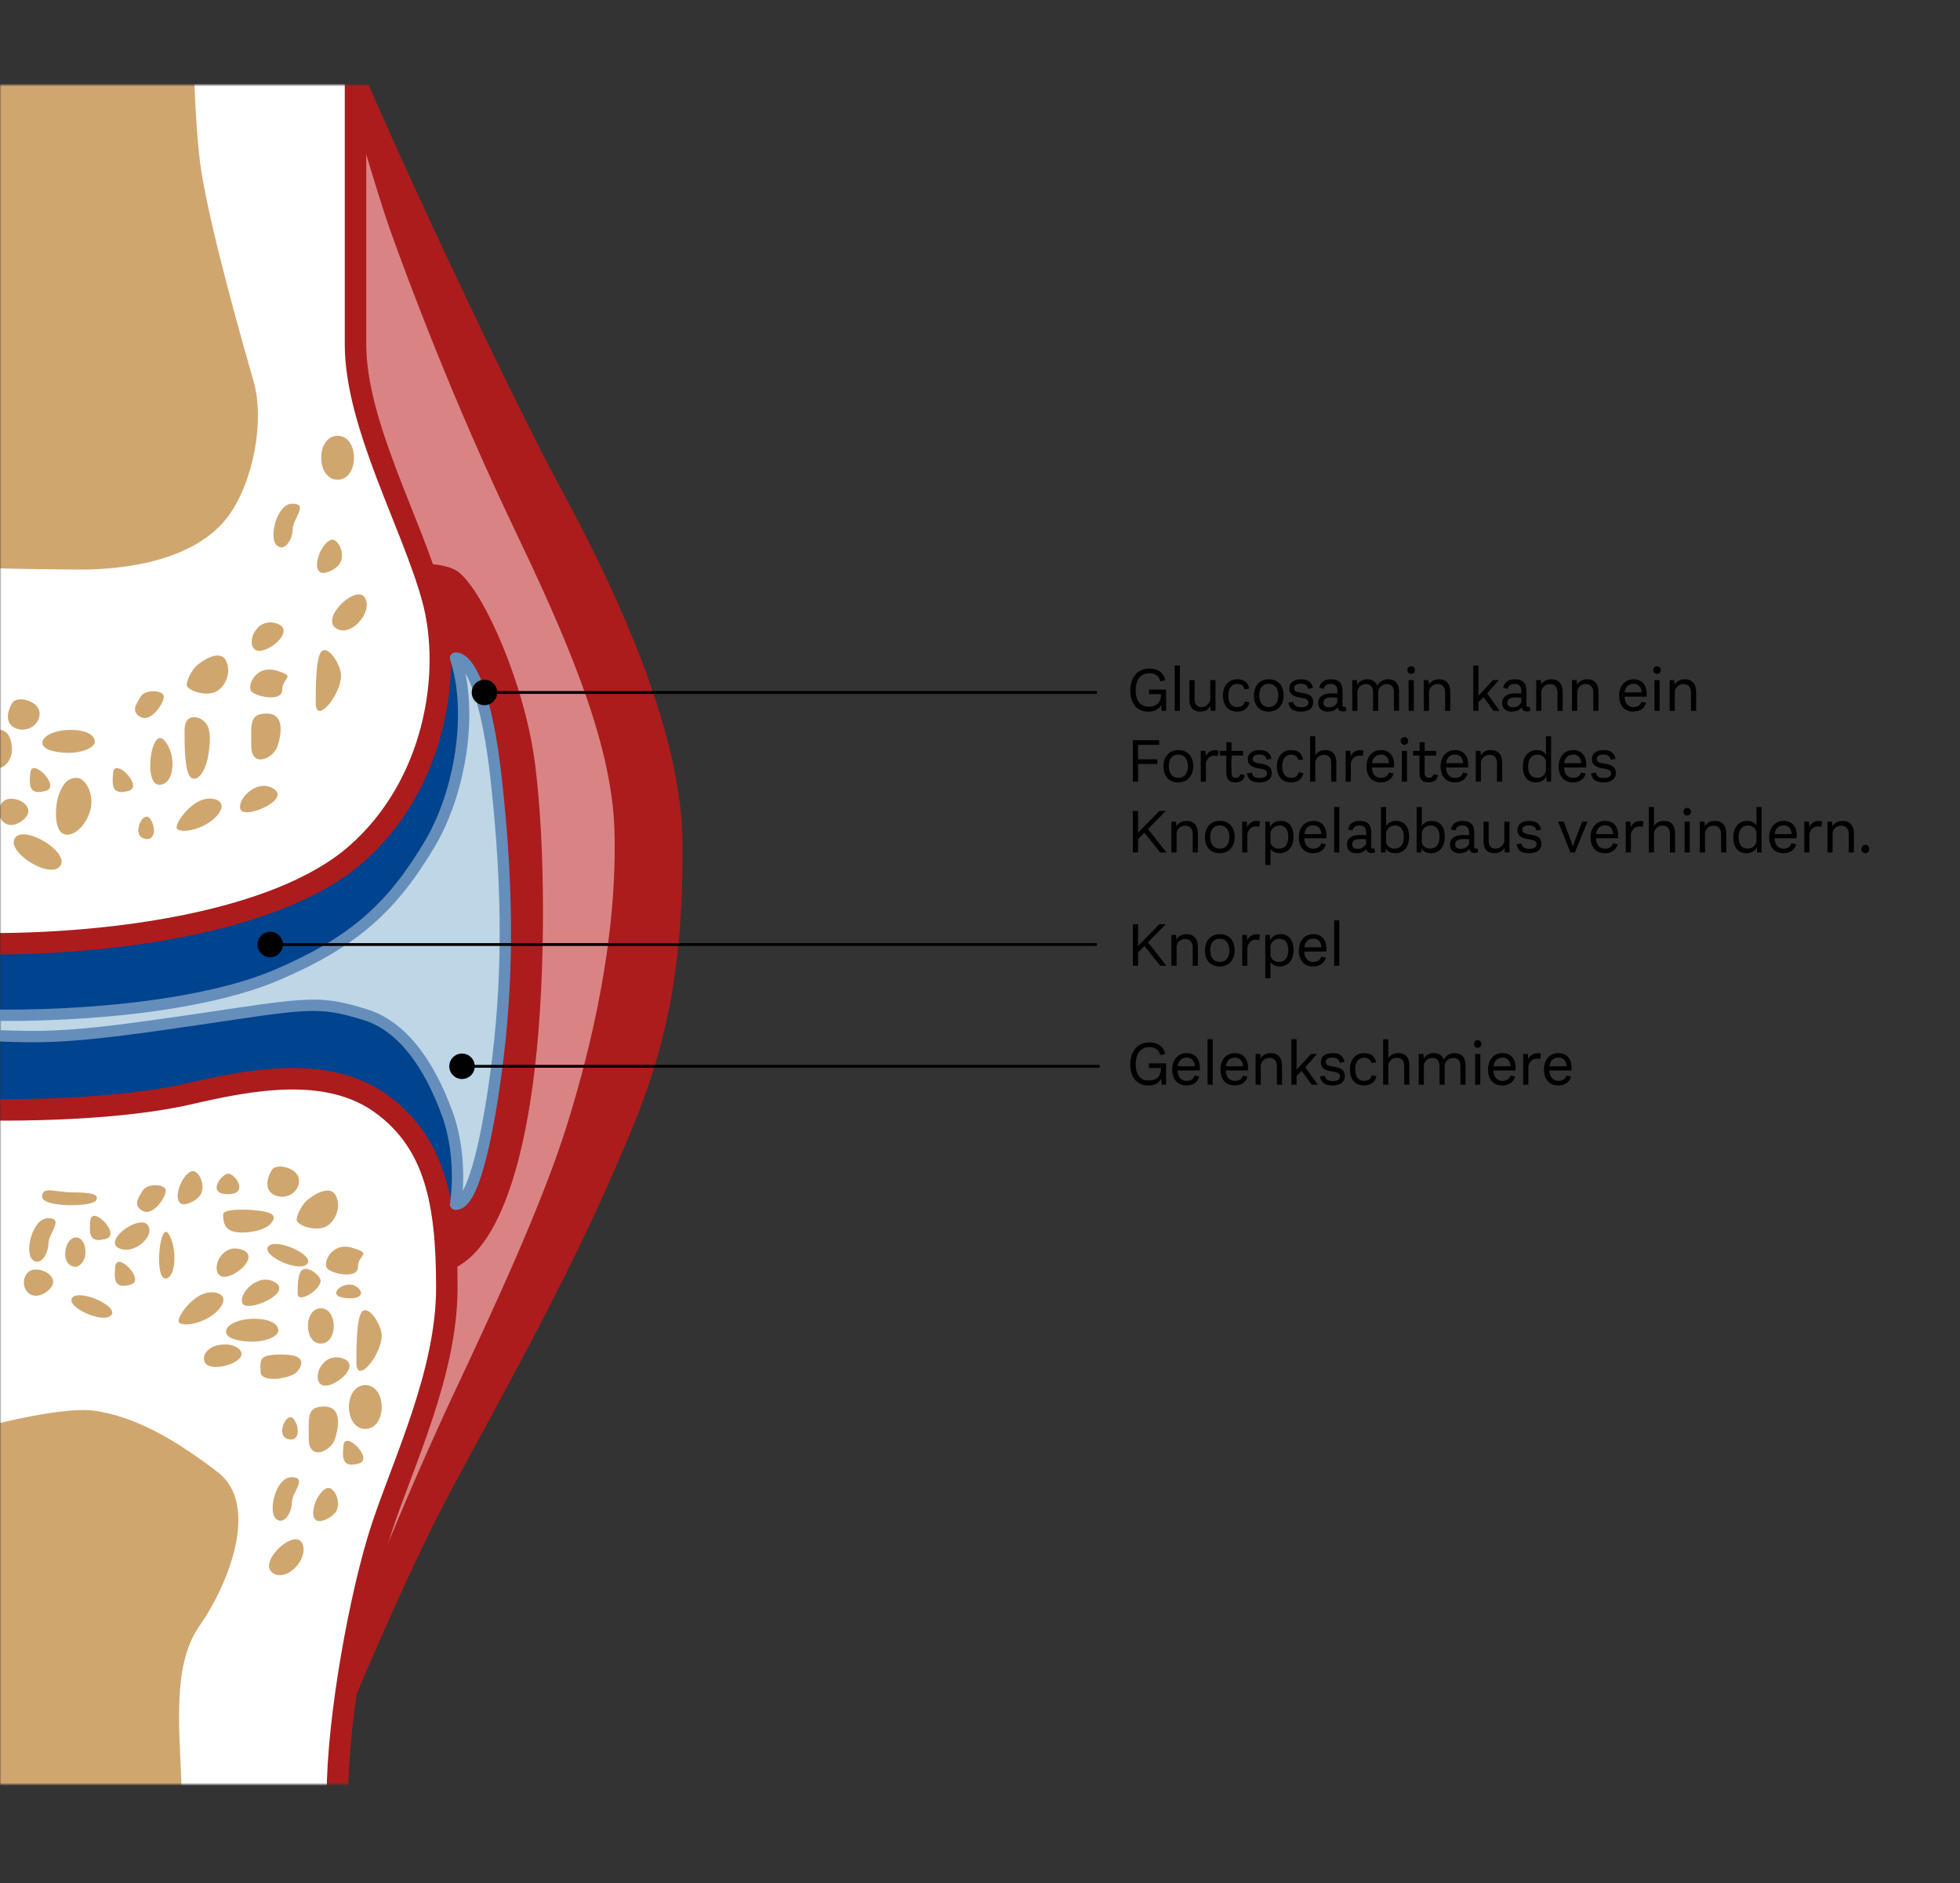 <?xml version="1.0" encoding="UTF-8"?>
<svg xmlns="http://www.w3.org/2000/svg" xmlns:xlink="http://www.w3.org/1999/xlink" width="692px" height="665px" viewBox="0 0 692 665" version="1.1">
  <rect x="0" y="0" width="692" height="665" fill="#333333" stroke="none"/>
  <title>Glucosamin 692px anwaltlich geprüft </title>
  <desc>Created with Sketch.</desc>
  <defs>
    <rect id="path-1" x="0.94" y="0" width="273.06" height="600"></rect>
  </defs>
  <g id="Glucosamin-692px-anwaltlich-geprüft-" stroke="none" stroke-width="1" fill="none" fill-rule="evenodd">
    <g id="Glucosamin-692px-korr" transform="translate(0, 30)">
      <g id="Group" transform="translate(137, 300) scale(-1, 1) translate(-137, -300) ">
        <mask id="mask-2" fill="white">
          <use xlink:href="#path-1"></use>
        </mask>
        <g id="Mask"></g>
        <g mask="url(#mask-2)">
          <g transform="translate(32.472, -69.314)">
            <path d="M130.883,28.159 C131.557,28.658 128.14,38.744 120.632,58.417 C109.371,87.926 66.934,181.071 51.249,212.314 C35.563,243.558 3.706,287.248 3.706,335.587 C3.706,383.925 9.31,405.931 27.741,448.814 C46.171,491.697 77.835,548.628 90.356,573.314 C98.704,589.771 108.796,615.273 120.632,649.819 C136.18,654.638 151.931,660.085 167.884,666.161 C191.815,675.276 317.727,681.352 303.423,651.73 C289.119,622.109 295.781,401.662 287.335,374.138 C278.889,346.614 257.525,284.512 257.525,249.941 C257.525,215.37 278.487,233.332 298.597,197.947 C318.706,162.562 271.248,140.865 277.683,122.636 C281.973,110.484 233.039,78.991 130.883,28.159 Z" id="Path-125-Copy" stroke="none" fill="#D98384"></path>
            <path d="M151.258,242.673 C121.718,241.549 88.238,234.075 79.323,241.549 C70.408,249.023 56.268,280.859 52.632,309 C48.995,337.142 48.77,382.314 52.632,415.982 C56.493,449.651 65.905,484.695 85.432,488.498 C98.45,491.033 155.391,494.265 256.256,498.195 L247.367,250.436 C202.987,246.011 170.951,243.423 151.258,242.673 Z" id="Path-127" stroke="none" fill="#AC1C1C"></path>
            <path d="M0.528,23.314 C2.693,23.763 7.563,33.798 15.138,53.421 C26.503,82.856 72.151,179.736 88.662,210.111 C115.732,259.913 132.364,303.246 132.547,337.585 C132.866,397.745 120.858,424.558 105.332,459.58 C89.456,495.39 65.45,538.297 51.377,564.47 C42.976,580.094 30.551,606.091 15.138,643.036 C12.433,647.075 11.08,644.804 11.08,636.216 C11.08,623.337 37.65,561.428 51.638,531.667 C66.712,499.597 83.321,463.655 91.844,436.2 C100.367,408.745 109.565,370.579 108.485,332.418 C107.571,300.145 90.157,261.759 72.631,225.012 C51.459,180.623 35.837,138.849 29.343,120.667 C25.014,108.544 15.409,76.094 0.528,23.314" id="Fill-1" stroke="none" fill="#AC1C1C" transform="translate(66.54, 334.145) scale(-1, 1) translate(-66.54, -334.145) "></path>
            <path d="M97.551,270.019 C87.537,269.228 71.916,264.252 66.308,314.422 C60.7,364.593 63.504,397.697 66.308,418.537 C69.112,439.376 72.065,461.247 84.808,467.843 C93.303,472.241 178.05,480.192 339.049,491.697 L284.785,255.596 C166.638,265.739 104.227,270.546 97.551,270.019 Z" id="Path-126" stroke="none" fill="#BED6E6"></path>
            <g id="Group-27" stroke="none" stroke-width="1" fill="none" transform="translate(79.169, 233.935)">
              <path d="M178.933,163.965 C146.259,165.528 94.515,162.975 64.626,150.204 C34.736,137.432 22.215,123.574 10.502,103.838 C-1.212,84.103 -6.463,40.998 12.925,21.001 C25.85,7.671 90.476,0.808 206.803,0.415 C210.006,108.407 200.716,162.924 178.933,163.965 Z" id="Path-118" fill="#00438E"></path>
              <path d="M12.361,255.966 C2.263,247.626 -1.372,214.975 4.283,199.349 C9.938,183.723 19.228,168.495 33.365,164.166 C47.502,159.837 51.946,159.818 79.272,163.899 C106.599,167.981 126.668,170.977 143.132,171.765 C154.109,172.29 171.643,171.511 195.737,169.427 L225.223,285.701 C90.047,271.437 19.093,261.525 12.361,255.966 Z" id="Path-144" fill="#00438E"></path>
            </g>
            <path d="M116.013,17.329 C116.013,94.01 116.013,141.839 116.013,160.818 C116.013,189.285 96,224.246 88.796,250.657 C81.591,277.068 87.995,316.779 116.013,341.1 C144.031,365.421 203.268,372.563 244.094,372.563 C271.312,372.563 275.047,254.152 255.301,17.329 L116.013,17.329 Z" id="Path-117" stroke="#AC1C1C" stroke-width="7.583" fill="#FFFFFF"></path>
            <path d="M174.522,0 C173.986,52.403 172.647,85.54 170.505,99.412 C167.291,120.221 156.042,159.966 152.025,173.831 C148.007,187.695 152.025,209.389 160.863,221.461 C169.701,233.534 188.412,240.664 215.213,240.427 C233.08,240.27 245.228,239.984 251.656,239.571 L246.032,5.282 L174.522,0 Z" id="Path-119" stroke="none" fill="#D0A66F"></path>
            <g id="KNOCHEN-STRUKTUR" stroke="none" stroke-width="1" fill="none" transform="translate(111.367, 192.78)">
              <path d="M33.616,125.002 C39.86,121.182 47.07,129.548 45.094,132.578 C43.119,135.608 27.373,128.822 33.616,125.002 Z" id="Path-138" fill="#D0A66F"></path>
              <path d="M79.626,142.503 C83.689,140.912 79.501,132.275 77.126,135.684 C74.751,139.093 75.564,144.093 79.626,142.503 Z" id="Path-139" fill="#D0A66F"></path>
              <path d="M84.755,125.786 C79.321,124.298 89.589,113.916 90.189,119.284 C90.789,124.653 90.189,127.275 84.755,125.786 Z" id="Path-140" fill="#D0A66F"></path>
              <path d="M125.94,111.185 C125.94,107.585 127.322,104.254 130.416,104.254 C133.51,104.254 135.813,108.467 135.503,112.438 C135.193,116.409 132.669,117.662 130.566,117.662 C128.463,117.662 125.94,114.784 125.94,111.185 Z" id="Path-123-Copy" fill="#D0A66F"></path>
              <path d="M114.005,125.786 C108.571,124.298 118.84,113.916 119.439,119.284 C120.039,124.653 119.439,127.275 114.005,125.786 Z" id="Path-140-Copy" fill="#D0A66F"></path>
              <path d="M121.877,135.941 C115.972,130.941 126.97,125.742 129.705,130.319 C132.44,134.895 127.782,140.942 121.877,135.941 Z" id="Path-140-Copy-2" fill="#D0A66F"></path>
              <path d="M108.877,152.275 C112.262,157.2 127.957,147.503 124.917,142.503 C121.877,137.502 105.492,147.351 108.877,152.275 Z" id="Path-141" fill="#D0A66F"></path>
              <path d="M107.926,140.912 C104.814,142.503 99.939,138.553 98.314,132.768 C96.689,126.982 99.982,121.182 103.12,121.182 C106.258,121.182 108.034,123.326 109.431,127.275 C110.828,131.224 111.038,139.321 107.926,140.912 Z" id="Path-120" fill="#D0A66F"></path>
              <path d="M62.564,121.182 C65.001,119.699 65.001,110.022 65.001,104.254 C65.001,98.487 60.126,98.996 57.688,101.625 C55.251,104.254 56.063,110.528 56.876,114.472 C57.688,118.415 60.126,122.666 62.564,121.182 Z" id="Path-121" fill="#D0A66F"></path>
              <path d="M72.314,92.528 C72.314,90.193 78.814,89.776 80.439,92.426 C82.064,95.076 84.095,97.854 80.439,99.74 C76.782,101.625 72.314,94.864 72.314,92.528 Z" id="Path-122" fill="#D0A66F"></path>
              <path d="M116.189,98.47 C116.189,93.924 124.179,92.032 125.804,94.682 C127.429,97.332 128.648,101.625 124.992,103.511 C121.336,105.396 116.189,103.015 116.189,98.47 Z" id="Path-122-Copy" fill="#D0A66F"></path>
              <path d="M96.689,108.443 C96.689,106.268 99.36,104.254 105.337,104.254 C111.314,104.254 115.764,106.801 115.164,109.201 C114.564,111.601 109.689,112.359 105.627,112.359 C101.564,112.359 96.689,110.619 96.689,108.443 Z" id="Path-123" fill="#D0A66F"></path>
              <path d="M50.376,79.786 C48.414,83.758 50.376,88.677 53.626,90.603 C56.876,92.528 63.376,90.747 64.189,88.626 C64.528,87.738 62.988,83.305 60.126,81.062 C56.146,77.944 51.908,76.683 50.376,79.786 Z" id="Path-124" fill="#D0A66F"></path>
              <path d="M52.001,131.821 C53.626,137.502 64.189,141.29 67.439,139.396 C69.094,138.432 64.685,131.922 60.126,129.548 C55.736,127.261 51.204,129.033 52.001,131.821 Z" id="Path-128" fill="#D0A66F"></path>
              <path d="M10.969,0.412 C3.25,0.412 3.25,15.909 10.969,15.909 C18.688,15.909 18.688,0.412 10.969,0.412 Z" id="Path-129" fill="#D0A66F"></path>
              <path d="M26.813,24.382 C32.501,24.243 35.344,36.432 32.501,39.049 C29.657,41.667 26.813,36.913 26.813,33.334 C26.813,29.755 21.125,24.521 26.813,24.382 Z" id="Path-130" fill="#D0A66F"></path>
              <path d="M73.939,123.631 C79.626,123.631 76.836,103.207 72.314,107.783 C67.791,112.359 68.251,123.631 73.939,123.631 Z" id="Path-131" fill="#D0A66F"></path>
              <path d="M1.219,57.766 C-1.523,63.069 6.805,72.065 11.781,68.183 C16.758,64.301 3.961,52.463 1.219,57.766 Z" id="Path-132" fill="#D0A66F"></path>
              <path d="M35.979,98.487 C42.222,98.487 41.438,102.097 41.438,109.959 C41.438,117.82 33.616,114.472 32.161,109.959 C30.706,105.445 29.735,98.487 35.979,98.487 Z" id="Path-133" fill="#D0A66F"></path>
              <path d="M32.501,83.335 C39.86,81.128 43.017,88.677 41.438,90.603 C39.86,92.528 30.519,94.572 30.519,90.09 C30.519,85.608 25.141,85.542 32.501,83.335 Z" id="Path-134" fill="#D0A66F"></path>
              <path d="M9.75,85.055 C9.75,91.873 18.688,102.742 18.688,94.699 C18.688,90.999 18.8,79.022 16.758,76.683 C14.36,73.937 9.75,81.373 9.75,85.055 Z" id="Path-135" fill="#D0A66F"></path>
              <path d="M32.501,66.668 C39.86,64.301 43.539,74.062 39.86,76.047 C36.18,78.032 25.141,69.035 32.501,66.668 Z" id="Path-136" fill="#D0A66F"></path>
              <path d="M13.183,37.122 C16.758,38.088 20.333,47.347 16.758,48.725 C15.201,49.325 10.717,47.349 9.75,44.635 C8.497,41.114 11.164,36.576 13.183,37.122 Z" id="Path-137" fill="#D0A66F"></path>
            </g>
            <path d="M122.388,672.868 C122.388,646.282 114.343,601.845 106.699,578.677 C99.056,555.509 83.769,523.986 83.769,493.981 C83.769,463.977 87.872,443.04 106.699,429.221 C125.527,415.401 152.158,420.283 174.686,425.514 C197.214,430.746 232.616,432.032 261.58,430.746 C280.89,429.889 284.377,517.82 272.04,694.54 C172.272,697.816 122.388,690.592 122.388,672.868 Z" id="Path-142" stroke="#AC1C1C" stroke-width="7.583" fill="#FFFFFF"></path>
            <g id="Group-23-Copy" stroke="none" stroke-width="1" fill="none" transform="translate(106.767, 450.542)">
              <path d="M37.601,41.573 C43.832,37.761 51.027,46.108 49.056,49.131 C47.084,52.155 31.37,45.384 37.601,41.573 Z" id="Path-138" fill="#D0A66F"></path>
              <path d="M33.444,96.783 C37.498,95.196 33.319,86.579 30.949,89.98 C28.579,93.381 29.39,98.37 33.444,96.783 Z" id="Path-139" fill="#D0A66F"></path>
              <path d="M88.634,42.355 C83.211,40.87 93.458,30.511 94.057,35.868 C94.656,41.224 94.057,43.84 88.634,42.355 Z" id="Path-140" fill="#D0A66F"></path>
              <path d="M104.598,31.051 C104.598,28.272 105.627,25.699 107.93,25.699 C110.233,25.699 111.947,28.953 111.716,32.019 C111.485,35.085 109.607,36.053 108.041,36.053 C106.476,36.053 104.598,33.831 104.598,31.051 Z" id="Path-123-Copy" fill="#D0A66F"></path>
              <path d="M8.065,105.519 C2.642,104.034 12.889,93.675 13.487,99.032 C14.086,104.388 13.487,107.004 8.065,105.519 Z" id="Path-140-Copy" fill="#D0A66F"></path>
              <path d="M117.723,44.409 C111.83,39.42 122.805,34.233 125.535,38.799 C128.264,43.364 123.616,49.398 117.723,44.409 Z" id="Path-140-Copy-2" fill="#D0A66F"></path>
              <path d="M95.512,53.19 C98.403,56.317 111.805,50.159 109.209,46.983 C106.613,43.807 92.622,50.062 95.512,53.19 Z" id="Path-141" fill="#D0A66F"></path>
              <path d="M26.338,35.086 C29.229,38.213 42.631,32.055 40.035,28.879 C37.439,25.703 23.447,31.958 26.338,35.086 Z" id="Path-141-Copy" fill="#D0A66F"></path>
              <path d="M60.132,71.297 C56.825,71.926 51.644,70.364 49.917,68.075 C48.19,65.787 51.69,63.493 55.024,63.493 C58.359,63.493 60.246,64.341 61.731,65.903 C63.216,67.465 63.438,70.667 60.132,71.297 Z" id="Path-120" fill="#D0A66F"></path>
              <path d="M51.083,23.851 C55.948,23.299 55.948,19.699 55.948,17.553 C55.948,15.407 46.218,15.597 41.353,16.575 C36.488,17.553 38.109,19.887 39.731,21.354 C41.353,22.821 46.218,24.403 51.083,23.851 Z" id="Path-121" fill="#D0A66F"></path>
              <path d="M76.219,9.173 C76.219,6.843 82.705,6.427 84.327,9.07 C85.949,11.714 87.976,14.486 84.327,16.368 C80.678,18.249 76.219,11.503 76.219,9.173 Z" id="Path-122" fill="#D0A66F"></path>
              <path d="M29.19,5.66 C29.19,1.125 37.164,-0.763 38.785,1.881 C40.407,4.525 41.623,8.809 37.974,10.69 C34.326,12.571 29.19,10.195 29.19,5.66 Z" id="Path-122-Copy" fill="#D0A66F"></path>
              <path d="M36.488,58.602 C36.488,56.431 39.153,54.422 45.118,54.422 C51.083,54.422 55.523,56.963 54.924,59.358 C54.326,61.753 49.461,62.508 45.407,62.508 C41.353,62.508 36.488,60.773 36.488,58.602 Z" id="Path-123" fill="#D0A66F"></path>
              <path d="M16.187,10.942 C14.23,14.905 16.187,19.813 19.431,21.734 C22.674,23.656 29.161,21.878 29.971,19.762 C30.311,18.876 28.774,14.453 25.917,12.215 C21.945,9.104 17.716,7.846 16.187,10.942 Z" id="Path-124" fill="#D0A66F"></path>
              <path d="M55.948,48.375 C57.569,54.044 68.11,57.824 71.354,55.934 C73.006,54.971 68.605,48.477 64.056,46.108 C59.675,43.826 55.152,45.594 55.948,48.375 Z" id="Path-128" fill="#D0A66F"></path>
              <path d="M5.777,77.854 C-1.926,77.854 -1.926,93.316 5.777,93.316 C13.48,93.316 13.48,77.854 5.777,77.854 Z" id="Path-129" fill="#D0A66F"></path>
              <path d="M31.713,110.358 C37.389,110.219 40.226,122.38 37.389,124.992 C34.551,127.604 31.713,122.86 31.713,119.289 C31.713,115.718 26.037,110.497 31.713,110.358 Z" id="Path-130" fill="#D0A66F"></path>
              <path d="M76.393,40.204 C80.311,40.204 78.389,19.827 75.274,24.392 C72.159,28.958 72.476,40.204 76.393,40.204 Z" id="Path-131" fill="#D0A66F"></path>
              <path d="M28.108,133.618 C25.372,138.909 33.683,147.884 38.649,144.011 C43.615,140.137 30.845,128.327 28.108,133.618 Z" id="Path-132" fill="#D0A66F"></path>
              <path d="M20.297,85.413 C26.527,85.413 25.745,89.015 25.745,96.859 C25.745,104.702 17.939,101.362 16.487,96.859 C15.034,92.356 14.066,85.413 20.297,85.413 Z" id="Path-133" fill="#D0A66F"></path>
              <path d="M10.356,29.367 C17.7,27.165 20.85,34.697 19.275,36.618 C17.7,38.539 8.379,40.578 8.379,36.106 C8.379,31.634 3.012,31.569 10.356,29.367 Z" id="Path-134" fill="#D0A66F"></path>
              <path d="M0,60.346 C0,67.149 8.919,77.993 8.919,69.968 C8.919,66.277 9.031,54.327 6.993,51.993 C4.601,49.253 2.3396397e-16,56.672 0,60.346 Z" id="Path-135" fill="#D0A66F"></path>
              <path d="M13.822,68.395 C21.166,66.033 24.838,75.772 21.166,77.752 C17.494,79.733 6.478,70.757 13.822,68.395 Z" id="Path-136" fill="#D0A66F"></path>
              <path d="M13.359,47.012 C19.798,46.033 13.16,40.716 9.396,42.815 C5.632,44.913 6.92,47.991 13.359,47.012 Z" id="Path-139-Copy" fill="#D0A66F"></path>
              <path d="M21.487,50.735 C15.406,50.735 15.406,63.173 21.487,63.173 C27.569,63.173 27.569,50.735 21.487,50.735 Z" id="Path-129-Copy" fill="#D0A66F"></path>
              <path d="M35.182,67.044 C43.848,67.044 42.76,68.961 42.76,73.135 C42.76,77.309 31.902,75.532 29.882,73.135 C27.862,70.739 26.515,67.044 35.182,67.044 Z" id="Path-133-Copy" fill="#D0A66F"></path>
              <path d="M21.571,41.004 C21.571,44.204 29.679,49.304 29.679,45.53 C29.679,43.793 29.781,38.173 27.928,37.075 C25.753,35.786 21.571,39.276 21.571,41.004 Z" id="Path-135-Copy" fill="#D0A66F"></path>
              <path d="M49.499,29.969 C56.843,27.608 60.515,37.347 56.843,39.327 C53.171,41.307 42.155,32.331 49.499,29.969 Z" id="Path-136-Copy" fill="#D0A66F"></path>
              <path d="M19.153,114.181 C22.721,115.145 26.289,124.382 22.721,125.757 C21.168,126.356 16.692,124.385 15.728,121.676 C14.477,118.164 17.139,113.636 19.153,114.181 Z" id="Path-137" fill="#D0A66F"></path>
              <path d="M97.388,26.153 C91.965,24.668 102.212,14.309 102.81,19.666 C103.409,25.022 102.81,27.638 97.388,26.153 Z" id="Path-140-Copy-3" fill="#D0A66F"></path>
              <path d="M97.388,26.153 C91.965,24.668 102.212,14.309 102.81,19.666 C103.409,25.022 102.81,27.638 97.388,26.153 Z" id="Path-140-Copy-4" fill="#D0A66F"></path>
              <path d="M54.145,3.165 C51.814,3.165 46.638,10.421 54.34,10.421 C62.043,10.421 56.476,3.165 54.145,3.165 Z" id="Path-129-Copy-2" fill="#D0A66F"></path>
              <path d="M117.661,18.898 C123.337,18.759 126.175,30.92 123.337,33.532 C120.499,36.144 117.661,31.4 117.661,27.829 C117.661,24.258 111.985,19.037 117.661,18.898 Z" id="Path-130-Copy" fill="#D0A66F"></path>
              <path d="M82.533,21.43 C79.796,25.459 88.107,32.294 93.074,29.344 C98.04,26.394 85.269,17.4 82.533,21.43 Z" id="Path-132-Copy" fill="#D0A66F"></path>
              <path d="M108.99,9.8 C115.22,9.8 119.884,7.4 119.884,11.306 C119.884,15.212 102.334,14.929 100.881,12.686 C99.429,10.443 102.759,9.8 108.99,9.8 Z" id="Path-133-Copy-2" fill="#D0A66F"></path>
              <path d="M66.993,2.312 C70.56,3.277 74.128,12.514 70.56,13.889 C69.007,14.488 64.531,12.517 63.567,9.808 C62.316,6.296 64.978,1.768 66.993,2.312 Z" id="Path-137-Copy" fill="#D0A66F"></path>
            </g>
            <path d="M177.44,669.464 C178.237,648.985 180.702,626.989 171.059,613.336 C161.415,599.683 149.333,570.861 164.678,559.104 C180.023,547.348 193.443,539.763 207.749,537.488 C217.286,535.971 238.821,540.142 272.354,550.003 L262.783,710.469 L180.023,706.562 C177.769,695.482 176.908,683.117 177.44,669.464 Z" id="Path-143" stroke="none" fill="#D0A66F"></path>
          </g>
        </g>
      </g>
      <path d="M405.656,213.476 L411.706,213.476 L411.706,221 L410.122,221 L409.99,218.888 C409.044,220.56 407.504,221.286 405.392,221.286 C401.652,221.286 399.056,218.69 399.056,213.784 C399.056,209.032 401.784,206.062 405.766,206.062 C408.868,206.062 410.804,207.536 411.42,210.154 L409.704,210.594 C409.154,208.57 407.702,207.734 405.766,207.734 C402.928,207.734 400.97,209.802 400.97,213.718 C400.97,217.656 402.796,219.526 405.568,219.526 C408.142,219.526 409.902,218.25 409.902,215.126 L409.902,215.104 L405.656,215.104 L405.656,213.476 Z M414.742,221 L414.742,204.962 L416.568,204.962 L416.568,221 L414.742,221 Z M427.304,210.132 L429.13,210.132 L429.13,221 L427.48,221 L427.348,219.35 C426.754,220.362 425.632,221.264 423.718,221.264 C421.276,221.264 419.934,219.768 419.934,217.062 L419.934,210.132 L421.76,210.132 L421.76,216.864 C421.76,218.602 422.552,219.658 424.18,219.658 C425.874,219.658 426.952,218.36 427.304,217.172 L427.304,210.132 Z M436.72,221.264 C433.772,221.264 431.792,219.328 431.792,215.588 C431.792,212.068 433.838,209.846 436.742,209.846 C439.228,209.846 440.592,210.924 441.076,213.124 L439.382,213.41 C439.074,212.068 438.172,211.474 436.808,211.474 C434.784,211.474 433.662,213.08 433.662,215.544 C433.662,218.25 434.806,219.636 436.786,219.636 C438.304,219.636 439.206,218.976 439.492,217.678 L441.164,217.986 C440.702,220.164 439.074,221.264 436.72,221.264 Z M447.918,221.264 C444.706,221.264 442.704,219.13 442.704,215.588 C442.704,212.156 444.75,209.846 447.962,209.846 C451.174,209.846 453.198,211.98 453.198,215.522 C453.198,218.954 451.152,221.264 447.918,221.264 Z M447.962,219.658 C450.074,219.658 451.328,218.118 451.328,215.566 C451.328,213.036 450.074,211.452 447.918,211.452 C445.806,211.452 444.574,212.992 444.574,215.544 C444.574,218.096 445.85,219.658 447.962,219.658 Z M459.314,221.264 C456.652,221.264 455.266,220.34 454.87,218.096 L456.564,217.81 C456.894,219.218 457.664,219.702 459.424,219.702 C461.008,219.702 461.932,219.196 461.932,218.14 C461.932,216.952 461.228,216.644 458.874,216.27 C456.454,215.896 455.178,215.016 455.178,213.014 C455.178,211.034 456.806,209.846 459.292,209.846 C461.69,209.846 463.098,210.726 463.538,212.948 L461.844,213.234 C461.58,211.936 460.722,211.43 459.226,211.43 C457.73,211.43 456.916,211.98 456.916,212.948 C456.916,214.026 457.664,214.356 459.908,214.686 C462.526,215.104 463.648,215.94 463.648,217.986 C463.648,220.076 462.086,221.264 459.314,221.264 Z M475.176,219.526 L475.33,220.956 C474.912,221.132 474.516,221.198 474.142,221.198 C473.086,221.198 472.426,220.714 472.272,219.768 C471.458,220.758 470.336,221.286 468.796,221.286 C466.772,221.286 465.408,220.164 465.408,218.228 C465.408,216.006 467.168,214.818 470.138,214.818 C470.886,214.818 471.48,214.862 472.162,214.928 L472.162,213.938 C472.162,212.244 471.392,211.474 469.764,211.474 C468.466,211.474 467.63,212.024 467.41,213.212 L465.782,212.926 C466.09,211.012 467.52,209.846 469.874,209.846 C472.668,209.846 473.988,211.144 473.988,213.938 L473.988,218.778 C473.988,219.372 474.164,219.636 474.604,219.636 C474.868,219.636 475,219.592 475.176,219.526 Z M469.17,219.746 C470.49,219.746 471.524,219.174 472.162,217.986 L472.162,216.358 C471.678,216.292 471.018,216.248 470.182,216.248 C468.268,216.248 467.256,216.842 467.256,218.118 C467.256,219.218 467.982,219.746 469.17,219.746 Z M490.114,209.846 C492.6,209.846 493.964,211.408 493.964,214.202 L493.964,221 L492.138,221 L492.138,214.422 C492.138,212.618 491.302,211.54 489.586,211.54 C487.958,211.54 486.858,212.772 486.594,214.048 L486.594,221 L484.768,221 L484.768,214.422 C484.768,212.618 483.932,211.54 482.216,211.54 C480.632,211.54 479.554,212.706 479.246,213.938 L479.246,221 L477.42,221 L477.42,210.132 L479.07,210.132 L479.202,211.716 C479.818,210.682 480.984,209.846 482.744,209.846 C484.526,209.846 485.714,210.638 486.264,212.112 C486.902,210.924 488.09,209.846 490.114,209.846 Z M498.232,207.976 C497.528,207.976 496.912,207.404 496.912,206.634 C496.912,205.82 497.528,205.248 498.232,205.248 C498.98,205.248 499.574,205.82 499.574,206.634 C499.574,207.404 498.98,207.976 498.232,207.976 Z M497.33,221 L497.33,210.132 L499.156,210.132 L499.156,221 L497.33,221 Z M508.044,209.846 C510.596,209.846 512.048,211.452 512.048,214.312 L512.048,221 L510.222,221 L510.222,214.664 C510.222,212.706 509.364,211.54 507.582,211.54 C505.888,211.54 504.832,212.706 504.524,213.96 L504.524,221 L502.698,221 L502.698,210.132 L504.348,210.132 L504.48,211.694 C505.118,210.682 506.262,209.846 508.044,209.846 Z M527.294,221 L523.796,216.138 L521.97,217.92 L521.97,221 L520.144,221 L520.144,204.962 L521.97,204.962 L521.97,215.698 L527.074,210.132 L529.208,210.132 L525.05,214.84 L529.472,221 L527.294,221 Z M540.12,219.526 L540.274,220.956 C539.856,221.132 539.46,221.198 539.086,221.198 C538.03,221.198 537.37,220.714 537.216,219.768 C536.402,220.758 535.28,221.286 533.74,221.286 C531.716,221.286 530.352,220.164 530.352,218.228 C530.352,216.006 532.112,214.818 535.082,214.818 C535.83,214.818 536.424,214.862 537.106,214.928 L537.106,213.938 C537.106,212.244 536.336,211.474 534.708,211.474 C533.41,211.474 532.574,212.024 532.354,213.212 L530.726,212.926 C531.034,211.012 532.464,209.846 534.818,209.846 C537.612,209.846 538.932,211.144 538.932,213.938 L538.932,218.778 C538.932,219.372 539.108,219.636 539.548,219.636 C539.812,219.636 539.944,219.592 540.12,219.526 Z M534.114,219.746 C535.434,219.746 536.468,219.174 537.106,217.986 L537.106,216.358 C536.622,216.292 535.962,216.248 535.126,216.248 C533.212,216.248 532.2,216.842 532.2,218.118 C532.2,219.218 532.926,219.746 534.114,219.746 Z M547.71,209.846 C550.262,209.846 551.714,211.452 551.714,214.312 L551.714,221 L549.888,221 L549.888,214.664 C549.888,212.706 549.03,211.54 547.248,211.54 C545.554,211.54 544.498,212.706 544.19,213.96 L544.19,221 L542.364,221 L542.364,210.132 L544.014,210.132 L544.146,211.694 C544.784,210.682 545.928,209.846 547.71,209.846 Z M560.36,209.846 C562.912,209.846 564.364,211.452 564.364,214.312 L564.364,221 L562.538,221 L562.538,214.664 C562.538,212.706 561.68,211.54 559.898,211.54 C558.204,211.54 557.148,212.706 556.84,213.96 L556.84,221 L555.014,221 L555.014,210.132 L556.664,210.132 L556.796,211.694 C557.434,210.682 558.578,209.846 560.36,209.846 Z M581.392,215.016 C581.392,215.39 581.37,215.676 581.348,215.984 L573.538,215.984 C573.67,218.492 574.99,219.658 576.728,219.658 C578.18,219.658 579.17,219.042 579.544,217.788 L581.194,218.096 C580.644,220.274 578.818,221.264 576.662,221.264 C573.692,221.264 571.646,219.306 571.646,215.61 C571.668,212.09 573.758,209.846 576.75,209.846 C579.478,209.846 581.392,211.584 581.392,215.016 Z M576.706,211.43 C575.078,211.43 573.868,212.42 573.582,214.488 L579.61,214.488 C579.478,212.42 578.356,211.43 576.706,211.43 Z M585.022,207.976 C584.318,207.976 583.702,207.404 583.702,206.634 C583.702,205.82 584.318,205.248 585.022,205.248 C585.77,205.248 586.364,205.82 586.364,206.634 C586.364,207.404 585.77,207.976 585.022,207.976 Z M584.12,221 L584.12,210.132 L585.946,210.132 L585.946,221 L584.12,221 Z M594.834,209.846 C597.386,209.846 598.838,211.452 598.838,214.312 L598.838,221 L597.012,221 L597.012,214.664 C597.012,212.706 596.154,211.54 594.372,211.54 C592.678,211.54 591.622,212.706 591.314,213.96 L591.314,221 L589.488,221 L589.488,210.132 L591.138,210.132 L591.27,211.694 C591.908,210.682 593.052,209.846 594.834,209.846 Z M409.264,233.02 L401.806,233.02 L401.806,238.102 L408.582,238.102 L408.582,239.774 L401.806,239.774 L401.806,246 L399.958,246 L399.958,231.348 L409.264,231.348 L409.264,233.02 Z M415.996,246.264 C412.784,246.264 410.782,244.13 410.782,240.588 C410.782,237.156 412.828,234.846 416.04,234.846 C419.252,234.846 421.276,236.98 421.276,240.522 C421.276,243.954 419.23,246.264 415.996,246.264 Z M416.04,244.658 C418.152,244.658 419.406,243.118 419.406,240.566 C419.406,238.036 418.152,236.452 415.996,236.452 C413.884,236.452 412.652,237.992 412.652,240.544 C412.652,243.096 413.928,244.658 416.04,244.658 Z M429.064,234.868 C429.504,234.868 429.856,234.912 430.23,235.022 L429.922,236.98 C429.548,236.848 429.262,236.804 428.8,236.804 C427.15,236.804 426.094,237.904 425.764,239.488 L425.764,246 L423.938,246 L423.938,235.132 L425.588,235.132 L425.72,237.002 C426.27,235.858 427.326,234.868 429.064,234.868 Z M437.93,243.338 L439.536,243.712 C439.118,245.428 438.062,246.264 436.104,246.264 C434.058,246.264 432.958,245.208 432.958,242.832 L432.958,236.782 L430.67,236.782 L430.67,235.132 L433.002,235.132 L433.002,232.052 L434.784,232.052 L434.784,235.132 L438.876,235.132 L438.876,236.782 L434.784,236.782 L434.784,242.788 C434.784,244.13 435.378,244.636 436.302,244.636 C437.16,244.636 437.644,244.284 437.93,243.338 Z M444.684,246.264 C442.022,246.264 440.636,245.34 440.24,243.096 L441.934,242.81 C442.264,244.218 443.034,244.702 444.794,244.702 C446.378,244.702 447.302,244.196 447.302,243.14 C447.302,241.952 446.598,241.644 444.244,241.27 C441.824,240.896 440.548,240.016 440.548,238.014 C440.548,236.034 442.176,234.846 444.662,234.846 C447.06,234.846 448.468,235.726 448.908,237.948 L447.214,238.234 C446.95,236.936 446.092,236.43 444.596,236.43 C443.1,236.43 442.286,236.98 442.286,237.948 C442.286,239.026 443.034,239.356 445.278,239.686 C447.896,240.104 449.018,240.94 449.018,242.986 C449.018,245.076 447.456,246.264 444.684,246.264 Z M455.75,246.264 C452.802,246.264 450.822,244.328 450.822,240.588 C450.822,237.068 452.868,234.846 455.772,234.846 C458.258,234.846 459.622,235.924 460.106,238.124 L458.412,238.41 C458.104,237.068 457.202,236.474 455.838,236.474 C453.814,236.474 452.692,238.08 452.692,240.544 C452.692,243.25 453.836,244.636 455.816,244.636 C457.334,244.636 458.236,243.976 458.522,242.678 L460.194,242.986 C459.732,245.164 458.104,246.264 455.75,246.264 Z M467.872,234.846 C470.578,234.846 471.81,236.54 471.81,239.312 L471.81,246 L469.984,246 L469.984,239.422 C469.984,237.618 469.148,236.518 467.41,236.518 C465.826,236.518 464.748,237.53 464.374,238.938 L464.374,246 L462.548,246 L462.548,229.962 L464.374,229.962 L464.374,236.628 C465.056,235.616 466.178,234.846 467.872,234.846 Z M480.236,234.868 C480.676,234.868 481.028,234.912 481.402,235.022 L481.094,236.98 C480.72,236.848 480.434,236.804 479.972,236.804 C478.322,236.804 477.266,237.904 476.936,239.488 L476.936,246 L475.11,246 L475.11,235.132 L476.76,235.132 L476.892,237.002 C477.442,235.858 478.498,234.868 480.236,234.868 Z M492.204,240.016 C492.204,240.39 492.182,240.676 492.16,240.984 L484.35,240.984 C484.482,243.492 485.802,244.658 487.54,244.658 C488.992,244.658 489.982,244.042 490.356,242.788 L492.006,243.096 C491.456,245.274 489.63,246.264 487.474,246.264 C484.504,246.264 482.458,244.306 482.458,240.61 C482.48,237.09 484.57,234.846 487.562,234.846 C490.29,234.846 492.204,236.584 492.204,240.016 Z M487.518,236.43 C485.89,236.43 484.68,237.42 484.394,239.488 L490.422,239.488 C490.29,237.42 489.168,236.43 487.518,236.43 Z M495.834,232.976 C495.13,232.976 494.514,232.404 494.514,231.634 C494.514,230.82 495.13,230.248 495.834,230.248 C496.582,230.248 497.176,230.82 497.176,231.634 C497.176,232.404 496.582,232.976 495.834,232.976 Z M494.932,246 L494.932,235.132 L496.758,235.132 L496.758,246 L494.932,246 Z M506.13,243.338 L507.736,243.712 C507.318,245.428 506.262,246.264 504.304,246.264 C502.258,246.264 501.158,245.208 501.158,242.832 L501.158,236.782 L498.87,236.782 L498.87,235.132 L501.202,235.132 L501.202,232.052 L502.984,232.052 L502.984,235.132 L507.076,235.132 L507.076,236.782 L502.984,236.782 L502.984,242.788 C502.984,244.13 503.578,244.636 504.502,244.636 C505.36,244.636 505.844,244.284 506.13,243.338 Z M518.362,240.016 C518.362,240.39 518.34,240.676 518.318,240.984 L510.508,240.984 C510.64,243.492 511.96,244.658 513.698,244.658 C515.15,244.658 516.14,244.042 516.514,242.788 L518.164,243.096 C517.614,245.274 515.788,246.264 513.632,246.264 C510.662,246.264 508.616,244.306 508.616,240.61 C508.638,237.09 510.728,234.846 513.72,234.846 C516.448,234.846 518.362,236.584 518.362,240.016 Z M513.676,236.43 C512.048,236.43 510.838,237.42 510.552,239.488 L516.58,239.488 C516.448,237.42 515.326,236.43 513.676,236.43 Z M526.37,234.846 C528.922,234.846 530.374,236.452 530.374,239.312 L530.374,246 L528.548,246 L528.548,239.664 C528.548,237.706 527.69,236.54 525.908,236.54 C524.214,236.54 523.158,237.706 522.85,238.96 L522.85,246 L521.024,246 L521.024,235.132 L522.674,235.132 L522.806,236.694 C523.444,235.682 524.588,234.846 526.37,234.846 Z M545.818,229.962 L547.644,229.962 L547.644,246 L546.06,246 L545.928,244.174 C545.268,245.494 544.036,246.264 542.276,246.264 C539.548,246.264 537.656,244.438 537.656,240.654 C537.656,236.848 539.878,234.846 542.518,234.846 C544.058,234.846 545.158,235.418 545.818,236.452 L545.818,229.962 Z M542.694,244.636 C544.344,244.636 545.378,243.712 545.818,242.216 L545.818,238.696 C545.378,237.266 544.344,236.474 542.826,236.474 C540.868,236.474 539.548,237.816 539.526,240.588 C539.526,243.338 540.758,244.636 542.694,244.636 Z M560.052,240.016 C560.052,240.39 560.03,240.676 560.008,240.984 L552.198,240.984 C552.33,243.492 553.65,244.658 555.388,244.658 C556.84,244.658 557.83,244.042 558.204,242.788 L559.854,243.096 C559.304,245.274 557.478,246.264 555.322,246.264 C552.352,246.264 550.306,244.306 550.306,240.61 C550.328,237.09 552.418,234.846 555.41,234.846 C558.138,234.846 560.052,236.584 560.052,240.016 Z M555.366,236.43 C553.738,236.43 552.528,237.42 552.242,239.488 L558.27,239.488 C558.138,237.42 557.016,236.43 555.366,236.43 Z M566.168,246.264 C563.506,246.264 562.12,245.34 561.724,243.096 L563.418,242.81 C563.748,244.218 564.518,244.702 566.278,244.702 C567.862,244.702 568.786,244.196 568.786,243.14 C568.786,241.952 568.082,241.644 565.728,241.27 C563.308,240.896 562.032,240.016 562.032,238.014 C562.032,236.034 563.66,234.846 566.146,234.846 C568.544,234.846 569.952,235.726 570.392,237.948 L568.698,238.234 C568.434,236.936 567.576,236.43 566.08,236.43 C564.584,236.43 563.77,236.98 563.77,237.948 C563.77,239.026 564.518,239.356 566.762,239.686 C569.38,240.104 570.502,240.94 570.502,242.986 C570.502,245.076 568.94,246.264 566.168,246.264 Z M409.616,271.022 L404.072,264.004 L401.806,266.314 L401.806,271 L399.958,271 L399.958,256.348 L401.806,256.348 L401.806,264.026 L409.308,256.348 L411.596,256.348 L405.304,262.728 L411.838,271 L409.616,271.022 Z M418.922,259.846 C421.474,259.846 422.926,261.452 422.926,264.312 L422.926,271 L421.1,271 L421.1,264.664 C421.1,262.706 420.242,261.54 418.46,261.54 C416.766,261.54 415.71,262.706 415.402,263.96 L415.402,271 L413.576,271 L413.576,260.132 L415.226,260.132 L415.358,261.694 C415.996,260.682 417.14,259.846 418.922,259.846 Z M430.626,271.264 C427.414,271.264 425.412,269.13 425.412,265.588 C425.412,262.156 427.458,259.846 430.67,259.846 C433.882,259.846 435.906,261.98 435.906,265.522 C435.906,268.954 433.86,271.264 430.626,271.264 Z M430.67,269.658 C432.782,269.658 434.036,268.118 434.036,265.566 C434.036,263.036 432.782,261.452 430.626,261.452 C428.514,261.452 427.282,262.992 427.282,265.544 C427.282,268.096 428.558,269.658 430.67,269.658 Z M443.694,259.868 C444.134,259.868 444.486,259.912 444.86,260.022 L444.552,261.98 C444.178,261.848 443.892,261.804 443.43,261.804 C441.78,261.804 440.724,262.904 440.394,264.488 L440.394,271 L438.568,271 L438.568,260.132 L440.218,260.132 L440.35,262.002 C440.9,260.858 441.956,259.868 443.694,259.868 Z M452.12,259.846 C454.87,259.846 456.696,261.694 456.696,265.456 C456.696,269.262 454.54,271.264 451.878,271.264 C450.36,271.264 449.216,270.692 448.556,269.702 L448.556,275.4 L446.73,275.4 L446.73,260.132 L448.314,260.132 L448.446,261.98 C449.128,260.682 450.382,259.846 452.12,259.846 Z M451.592,269.636 C453.55,269.636 454.826,268.316 454.848,265.544 C454.848,262.772 453.66,261.474 451.68,261.474 C450.074,261.474 448.996,262.508 448.556,263.938 L448.556,267.546 C448.974,268.844 450.008,269.636 451.592,269.636 Z M468.312,265.016 C468.312,265.39 468.29,265.676 468.268,265.984 L460.458,265.984 C460.59,268.492 461.91,269.658 463.648,269.658 C465.1,269.658 466.09,269.042 466.464,267.788 L468.114,268.096 C467.564,270.274 465.738,271.264 463.582,271.264 C460.612,271.264 458.566,269.306 458.566,265.61 C458.588,262.09 460.678,259.846 463.67,259.846 C466.398,259.846 468.312,261.584 468.312,265.016 Z M463.626,261.43 C461.998,261.43 460.788,262.42 460.502,264.488 L466.53,264.488 C466.398,262.42 465.276,261.43 463.626,261.43 Z M471.04,271 L471.04,254.962 L472.866,254.962 L472.866,271 L471.04,271 Z M485.318,269.526 L485.472,270.956 C485.054,271.132 484.658,271.198 484.284,271.198 C483.228,271.198 482.568,270.714 482.414,269.768 C481.6,270.758 480.478,271.286 478.938,271.286 C476.914,271.286 475.55,270.164 475.55,268.228 C475.55,266.006 477.31,264.818 480.28,264.818 C481.028,264.818 481.622,264.862 482.304,264.928 L482.304,263.938 C482.304,262.244 481.534,261.474 479.906,261.474 C478.608,261.474 477.772,262.024 477.552,263.212 L475.924,262.926 C476.232,261.012 477.662,259.846 480.016,259.846 C482.81,259.846 484.13,261.144 484.13,263.938 L484.13,268.778 C484.13,269.372 484.306,269.636 484.746,269.636 C485.01,269.636 485.142,269.592 485.318,269.526 Z M479.312,269.746 C480.632,269.746 481.666,269.174 482.304,267.986 L482.304,266.358 C481.82,266.292 481.16,266.248 480.324,266.248 C478.41,266.248 477.398,266.842 477.398,268.118 C477.398,269.218 478.124,269.746 479.312,269.746 Z M492.908,259.846 C495.636,259.846 497.506,261.694 497.506,265.456 C497.506,269.284 495.306,271.264 492.666,271.264 C491.06,271.264 489.916,270.692 489.256,269.614 L489.146,271 L487.562,271 L487.562,254.962 L489.388,254.962 L489.388,261.672 C490.092,260.528 491.302,259.846 492.908,259.846 Z M495.636,265.544 C495.658,262.772 494.426,261.474 492.49,261.474 C490.884,261.474 489.828,262.42 489.388,263.894 L489.388,267.59 C489.85,268.91 490.884,269.636 492.358,269.636 C494.316,269.636 495.614,268.294 495.636,265.544 Z M505.514,259.846 C508.242,259.846 510.112,261.694 510.112,265.456 C510.112,269.284 507.912,271.264 505.272,271.264 C503.666,271.264 502.522,270.692 501.862,269.614 L501.752,271 L500.168,271 L500.168,254.962 L501.994,254.962 L501.994,261.672 C502.698,260.528 503.908,259.846 505.514,259.846 Z M508.242,265.544 C508.264,262.772 507.032,261.474 505.096,261.474 C503.49,261.474 502.434,262.42 501.994,263.894 L501.994,267.59 C502.456,268.91 503.49,269.636 504.964,269.636 C506.922,269.636 508.22,268.294 508.242,265.544 Z M521.684,269.526 L521.838,270.956 C521.42,271.132 521.024,271.198 520.65,271.198 C519.594,271.198 518.934,270.714 518.78,269.768 C517.966,270.758 516.844,271.286 515.304,271.286 C513.28,271.286 511.916,270.164 511.916,268.228 C511.916,266.006 513.676,264.818 516.646,264.818 C517.394,264.818 517.988,264.862 518.67,264.928 L518.67,263.938 C518.67,262.244 517.9,261.474 516.272,261.474 C514.974,261.474 514.138,262.024 513.918,263.212 L512.29,262.926 C512.598,261.012 514.028,259.846 516.382,259.846 C519.176,259.846 520.496,261.144 520.496,263.938 L520.496,268.778 C520.496,269.372 520.672,269.636 521.112,269.636 C521.376,269.636 521.508,269.592 521.684,269.526 Z M515.678,269.746 C516.998,269.746 518.032,269.174 518.67,267.986 L518.67,266.358 C518.186,266.292 517.526,266.248 516.69,266.248 C514.776,266.248 513.764,266.842 513.764,268.118 C513.764,269.218 514.49,269.746 515.678,269.746 Z M531.122,260.132 L532.948,260.132 L532.948,271 L531.298,271 L531.166,269.35 C530.572,270.362 529.45,271.264 527.536,271.264 C525.094,271.264 523.752,269.768 523.752,267.062 L523.752,260.132 L525.578,260.132 L525.578,266.864 C525.578,268.602 526.37,269.658 527.998,269.658 C529.692,269.658 530.77,268.36 531.122,267.172 L531.122,260.132 Z M539.878,271.264 C537.216,271.264 535.83,270.34 535.434,268.096 L537.128,267.81 C537.458,269.218 538.228,269.702 539.988,269.702 C541.572,269.702 542.496,269.196 542.496,268.14 C542.496,266.952 541.792,266.644 539.438,266.27 C537.018,265.896 535.742,265.016 535.742,263.014 C535.742,261.034 537.37,259.846 539.856,259.846 C542.254,259.846 543.662,260.726 544.102,262.948 L542.408,263.234 C542.144,261.936 541.286,261.43 539.79,261.43 C538.294,261.43 537.48,261.98 537.48,262.948 C537.48,264.026 538.228,264.356 540.472,264.686 C543.09,265.104 544.212,265.94 544.212,267.986 C544.212,270.076 542.65,271.264 539.878,271.264 Z M558.6,260.132 L560.492,260.132 L556.004,271 L554.442,271 L550.108,260.132 L552.11,260.132 L554.508,266.534 L555.322,268.91 L556.136,266.534 L558.6,260.132 Z M571.316,265.016 C571.316,265.39 571.294,265.676 571.272,265.984 L563.462,265.984 C563.594,268.492 564.914,269.658 566.652,269.658 C568.104,269.658 569.094,269.042 569.468,267.788 L571.118,268.096 C570.568,270.274 568.742,271.264 566.586,271.264 C563.616,271.264 561.57,269.306 561.57,265.61 C561.592,262.09 563.682,259.846 566.674,259.846 C569.402,259.846 571.316,261.584 571.316,265.016 Z M566.63,261.43 C565.002,261.43 563.792,262.42 563.506,264.488 L569.534,264.488 C569.402,262.42 568.28,261.43 566.63,261.43 Z M579.104,259.868 C579.544,259.868 579.896,259.912 580.27,260.022 L579.962,261.98 C579.588,261.848 579.302,261.804 578.84,261.804 C577.19,261.804 576.134,262.904 575.804,264.488 L575.804,271 L573.978,271 L573.978,260.132 L575.628,260.132 L575.76,262.002 C576.31,260.858 577.366,259.868 579.104,259.868 Z M587.464,259.846 C590.17,259.846 591.402,261.54 591.402,264.312 L591.402,271 L589.576,271 L589.576,264.422 C589.576,262.618 588.74,261.518 587.002,261.518 C585.418,261.518 584.34,262.53 583.966,263.938 L583.966,271 L582.14,271 L582.14,254.962 L583.966,254.962 L583.966,261.628 C584.648,260.616 585.77,259.846 587.464,259.846 Z M595.67,257.976 C594.966,257.976 594.35,257.404 594.35,256.634 C594.35,255.82 594.966,255.248 595.67,255.248 C596.418,255.248 597.012,255.82 597.012,256.634 C597.012,257.404 596.418,257.976 595.67,257.976 Z M594.768,271 L594.768,260.132 L596.594,260.132 L596.594,271 L594.768,271 Z M605.482,259.846 C608.034,259.846 609.486,261.452 609.486,264.312 L609.486,271 L607.66,271 L607.66,264.664 C607.66,262.706 606.802,261.54 605.02,261.54 C603.326,261.54 602.27,262.706 601.962,263.96 L601.962,271 L600.136,271 L600.136,260.132 L601.786,260.132 L601.918,261.694 C602.556,260.682 603.7,259.846 605.482,259.846 Z M620.134,254.962 L621.96,254.962 L621.96,271 L620.376,271 L620.244,269.174 C619.584,270.494 618.352,271.264 616.592,271.264 C613.864,271.264 611.972,269.438 611.972,265.654 C611.972,261.848 614.194,259.846 616.834,259.846 C618.374,259.846 619.474,260.418 620.134,261.452 L620.134,254.962 Z M617.01,269.636 C618.66,269.636 619.694,268.712 620.134,267.216 L620.134,263.696 C619.694,262.266 618.66,261.474 617.142,261.474 C615.184,261.474 613.864,262.816 613.842,265.588 C613.842,268.338 615.074,269.636 617.01,269.636 Z M634.368,265.016 C634.368,265.39 634.346,265.676 634.324,265.984 L626.514,265.984 C626.646,268.492 627.966,269.658 629.704,269.658 C631.156,269.658 632.146,269.042 632.52,267.788 L634.17,268.096 C633.62,270.274 631.794,271.264 629.638,271.264 C626.668,271.264 624.622,269.306 624.622,265.61 C624.644,262.09 626.734,259.846 629.726,259.846 C632.454,259.846 634.368,261.584 634.368,265.016 Z M629.682,261.43 C628.054,261.43 626.844,262.42 626.558,264.488 L632.586,264.488 C632.454,262.42 631.332,261.43 629.682,261.43 Z M642.156,259.868 C642.596,259.868 642.948,259.912 643.322,260.022 L643.014,261.98 C642.64,261.848 642.354,261.804 641.892,261.804 C640.242,261.804 639.186,262.904 638.856,264.488 L638.856,271 L637.03,271 L637.03,260.132 L638.68,260.132 L638.812,262.002 C639.362,260.858 640.418,259.868 642.156,259.868 Z M650.538,259.846 C653.09,259.846 654.542,261.452 654.542,264.312 L654.542,271 L652.716,271 L652.716,264.664 C652.716,262.706 651.858,261.54 650.076,261.54 C648.382,261.54 647.326,262.706 647.018,263.96 L647.018,271 L645.192,271 L645.192,260.132 L646.842,260.132 L646.974,261.694 C647.612,260.682 648.756,259.846 650.538,259.846 Z M658.568,271.286 C657.798,271.286 657.16,270.648 657.16,269.812 C657.16,268.932 657.798,268.294 658.568,268.294 C659.36,268.294 659.998,268.932 659.998,269.812 C659.998,270.648 659.36,271.286 658.568,271.286 Z" id="Glucosamin-kann-ein" fill="#000000"></path>
      <path d="M409.616,311.022 L404.072,304.004 L401.806,306.314 L401.806,311 L399.958,311 L399.958,296.348 L401.806,296.348 L401.806,304.026 L409.308,296.348 L411.596,296.348 L405.304,302.728 L411.838,311 L409.616,311.022 Z M418.922,299.846 C421.474,299.846 422.926,301.452 422.926,304.312 L422.926,311 L421.1,311 L421.1,304.664 C421.1,302.706 420.242,301.54 418.46,301.54 C416.766,301.54 415.71,302.706 415.402,303.96 L415.402,311 L413.576,311 L413.576,300.132 L415.226,300.132 L415.358,301.694 C415.996,300.682 417.14,299.846 418.922,299.846 Z M430.626,311.264 C427.414,311.264 425.412,309.13 425.412,305.588 C425.412,302.156 427.458,299.846 430.67,299.846 C433.882,299.846 435.906,301.98 435.906,305.522 C435.906,308.954 433.86,311.264 430.626,311.264 Z M430.67,309.658 C432.782,309.658 434.036,308.118 434.036,305.566 C434.036,303.036 432.782,301.452 430.626,301.452 C428.514,301.452 427.282,302.992 427.282,305.544 C427.282,308.096 428.558,309.658 430.67,309.658 Z M443.694,299.868 C444.134,299.868 444.486,299.912 444.86,300.022 L444.552,301.98 C444.178,301.848 443.892,301.804 443.43,301.804 C441.78,301.804 440.724,302.904 440.394,304.488 L440.394,311 L438.568,311 L438.568,300.132 L440.218,300.132 L440.35,302.002 C440.9,300.858 441.956,299.868 443.694,299.868 Z M452.12,299.846 C454.87,299.846 456.696,301.694 456.696,305.456 C456.696,309.262 454.54,311.264 451.878,311.264 C450.36,311.264 449.216,310.692 448.556,309.702 L448.556,315.4 L446.73,315.4 L446.73,300.132 L448.314,300.132 L448.446,301.98 C449.128,300.682 450.382,299.846 452.12,299.846 Z M451.592,309.636 C453.55,309.636 454.826,308.316 454.848,305.544 C454.848,302.772 453.66,301.474 451.68,301.474 C450.074,301.474 448.996,302.508 448.556,303.938 L448.556,307.546 C448.974,308.844 450.008,309.636 451.592,309.636 Z M468.312,305.016 C468.312,305.39 468.29,305.676 468.268,305.984 L460.458,305.984 C460.59,308.492 461.91,309.658 463.648,309.658 C465.1,309.658 466.09,309.042 466.464,307.788 L468.114,308.096 C467.564,310.274 465.738,311.264 463.582,311.264 C460.612,311.264 458.566,309.306 458.566,305.61 C458.588,302.09 460.678,299.846 463.67,299.846 C466.398,299.846 468.312,301.584 468.312,305.016 Z M463.626,301.43 C461.998,301.43 460.788,302.42 460.502,304.488 L466.53,304.488 C466.398,302.42 465.276,301.43 463.626,301.43 Z M471.04,311 L471.04,294.962 L472.866,294.962 L472.866,311 L471.04,311 Z" id="Knorpel" fill="#000000"></path>
      <path d="M405.656,345.476 L411.706,345.476 L411.706,353 L410.122,353 L409.99,350.888 C409.044,352.56 407.504,353.286 405.392,353.286 C401.652,353.286 399.056,350.69 399.056,345.784 C399.056,341.032 401.784,338.062 405.766,338.062 C408.868,338.062 410.804,339.536 411.42,342.154 L409.704,342.594 C409.154,340.57 407.702,339.734 405.766,339.734 C402.928,339.734 400.97,341.802 400.97,345.718 C400.97,349.656 402.796,351.526 405.568,351.526 C408.142,351.526 409.902,350.25 409.902,347.126 L409.902,347.104 L405.656,347.104 L405.656,345.476 Z M423.608,347.016 C423.608,347.39 423.586,347.676 423.564,347.984 L415.754,347.984 C415.886,350.492 417.206,351.658 418.944,351.658 C420.396,351.658 421.386,351.042 421.76,349.788 L423.41,350.096 C422.86,352.274 421.034,353.264 418.878,353.264 C415.908,353.264 413.862,351.306 413.862,347.61 C413.884,344.09 415.974,341.846 418.966,341.846 C421.694,341.846 423.608,343.584 423.608,347.016 Z M418.922,343.43 C417.294,343.43 416.084,344.42 415.798,346.488 L421.826,346.488 C421.694,344.42 420.572,343.43 418.922,343.43 Z M426.336,353 L426.336,336.962 L428.162,336.962 L428.162,353 L426.336,353 Z M440.636,347.016 C440.636,347.39 440.614,347.676 440.592,347.984 L432.782,347.984 C432.914,350.492 434.234,351.658 435.972,351.658 C437.424,351.658 438.414,351.042 438.788,349.788 L440.438,350.096 C439.888,352.274 438.062,353.264 435.906,353.264 C432.936,353.264 430.89,351.306 430.89,347.61 C430.912,344.09 433.002,341.846 435.994,341.846 C438.722,341.846 440.636,343.584 440.636,347.016 Z M435.95,343.43 C434.322,343.43 433.112,344.42 432.826,346.488 L438.854,346.488 C438.722,344.42 437.6,343.43 435.95,343.43 Z M448.644,341.846 C451.196,341.846 452.648,343.452 452.648,346.312 L452.648,353 L450.822,353 L450.822,346.664 C450.822,344.706 449.964,343.54 448.182,343.54 C446.488,343.54 445.432,344.706 445.124,345.96 L445.124,353 L443.298,353 L443.298,342.132 L444.948,342.132 L445.08,343.694 C445.718,342.682 446.862,341.846 448.644,341.846 Z M463.098,353 L459.6,348.138 L457.774,349.92 L457.774,353 L455.948,353 L455.948,336.962 L457.774,336.962 L457.774,347.698 L462.878,342.132 L465.012,342.132 L460.854,346.84 L465.276,353 L463.098,353 Z M470.468,353.264 C467.806,353.264 466.42,352.34 466.024,350.096 L467.718,349.81 C468.048,351.218 468.818,351.702 470.578,351.702 C472.162,351.702 473.086,351.196 473.086,350.14 C473.086,348.952 472.382,348.644 470.028,348.27 C467.608,347.896 466.332,347.016 466.332,345.014 C466.332,343.034 467.96,341.846 470.446,341.846 C472.844,341.846 474.252,342.726 474.692,344.948 L472.998,345.234 C472.734,343.936 471.876,343.43 470.38,343.43 C468.884,343.43 468.07,343.98 468.07,344.948 C468.07,346.026 468.818,346.356 471.062,346.686 C473.68,347.104 474.802,347.94 474.802,349.986 C474.802,352.076 473.24,353.264 470.468,353.264 Z M481.534,353.264 C478.586,353.264 476.606,351.328 476.606,347.588 C476.606,344.068 478.652,341.846 481.556,341.846 C484.042,341.846 485.406,342.924 485.89,345.124 L484.196,345.41 C483.888,344.068 482.986,343.474 481.622,343.474 C479.598,343.474 478.476,345.08 478.476,347.544 C478.476,350.25 479.62,351.636 481.6,351.636 C483.118,351.636 484.02,350.976 484.306,349.678 L485.978,349.986 C485.516,352.164 483.888,353.264 481.534,353.264 Z M493.656,341.846 C496.362,341.846 497.594,343.54 497.594,346.312 L497.594,353 L495.768,353 L495.768,346.422 C495.768,344.618 494.932,343.518 493.194,343.518 C491.61,343.518 490.532,344.53 490.158,345.938 L490.158,353 L488.332,353 L488.332,336.962 L490.158,336.962 L490.158,343.628 C490.84,342.616 491.962,341.846 493.656,341.846 Z M513.588,341.846 C516.074,341.846 517.438,343.408 517.438,346.202 L517.438,353 L515.612,353 L515.612,346.422 C515.612,344.618 514.776,343.54 513.06,343.54 C511.432,343.54 510.332,344.772 510.068,346.048 L510.068,353 L508.242,353 L508.242,346.422 C508.242,344.618 507.406,343.54 505.69,343.54 C504.106,343.54 503.028,344.706 502.72,345.938 L502.72,353 L500.894,353 L500.894,342.132 L502.544,342.132 L502.676,343.716 C503.292,342.682 504.458,341.846 506.218,341.846 C508,341.846 509.188,342.638 509.738,344.112 C510.376,342.924 511.564,341.846 513.588,341.846 Z M521.706,339.976 C521.002,339.976 520.386,339.404 520.386,338.634 C520.386,337.82 521.002,337.248 521.706,337.248 C522.454,337.248 523.048,337.82 523.048,338.634 C523.048,339.404 522.454,339.976 521.706,339.976 Z M520.804,353 L520.804,342.132 L522.63,342.132 L522.63,353 L520.804,353 Z M535.104,347.016 C535.104,347.39 535.082,347.676 535.06,347.984 L527.25,347.984 C527.382,350.492 528.702,351.658 530.44,351.658 C531.892,351.658 532.882,351.042 533.256,349.788 L534.906,350.096 C534.356,352.274 532.53,353.264 530.374,353.264 C527.404,353.264 525.358,351.306 525.358,347.61 C525.38,344.09 527.47,341.846 530.462,341.846 C533.19,341.846 535.104,343.584 535.104,347.016 Z M530.418,343.43 C528.79,343.43 527.58,344.42 527.294,346.488 L533.322,346.488 C533.19,344.42 532.068,343.43 530.418,343.43 Z M542.892,341.868 C543.332,341.868 543.684,341.912 544.058,342.022 L543.75,343.98 C543.376,343.848 543.09,343.804 542.628,343.804 C540.978,343.804 539.922,344.904 539.592,346.488 L539.592,353 L537.766,353 L537.766,342.132 L539.416,342.132 L539.548,344.002 C540.098,342.858 541.154,341.868 542.892,341.868 Z M554.86,347.016 C554.86,347.39 554.838,347.676 554.816,347.984 L547.006,347.984 C547.138,350.492 548.458,351.658 550.196,351.658 C551.648,351.658 552.638,351.042 553.012,349.788 L554.662,350.096 C554.112,352.274 552.286,353.264 550.13,353.264 C547.16,353.264 545.114,351.306 545.114,347.61 C545.136,344.09 547.226,341.846 550.218,341.846 C552.946,341.846 554.86,343.584 554.86,347.016 Z M550.174,343.43 C548.546,343.43 547.336,344.42 547.05,346.488 L553.078,346.488 C552.946,344.42 551.824,343.43 550.174,343.43 Z" id="Gelenkschmiere" fill="#000000"></path>
    </g>
    <path d="M158.938,232.973 C158.516,231.68 159.479,230.353 160.839,230.353 C168.205,230.353 174.011,246.564 177.117,274.352 C181.844,316.647 181.191,348.641 177.112,378.956 C175.532,390.698 173.642,401.367 171.496,409.618 C168.523,421.051 165.391,427.224 160.839,427.224 C159.618,427.224 158.681,426.138 158.861,424.93 C160.418,414.461 159.221,402.727 156.104,394.115 C149.6,376.141 140.211,363.806 128.318,360.165 C114.532,355.943 110.37,355.919 83.291,359.964 C45.905,365.549 33.347,367.174 19.231,367.849 C8.143,368.379 -9.468,367.596 -33.642,365.505 C-34.965,365.391 -35.812,364.041 -35.338,362.8 C-35.206,362.455 -34.952,361.986 -34.538,361.442 C-33.912,360.617 -33.061,359.815 -31.957,359.086 C-28.607,356.874 -23.579,355.719 -16.569,356.054 C24.491,358.018 71.154,353.434 96.857,342.451 C123.675,330.992 136.916,319.027 150.047,296.904 C160.375,279.503 165.116,251.901 158.938,232.973 Z M153.487,298.946 C139.932,321.781 126.048,334.328 98.429,346.129 C72.043,357.404 24.853,362.04 -16.76,360.05 C-22.299,359.785 -26.234,360.522 -28.855,361.896 C-7.123,363.689 8.855,364.34 19.04,363.853 C32.965,363.188 45.469,361.57 82.7,356.008 C110.316,351.883 115.022,351.909 129.489,356.341 C142.869,360.437 152.976,373.715 159.865,392.754 C162.713,400.625 164.053,410.799 163.362,420.522 C163.501,420.277 163.641,420.014 163.784,419.733 C165.093,417.152 166.383,413.386 167.625,408.612 C169.723,400.546 171.587,390.018 173.148,378.422 C177.184,348.421 177.831,316.753 173.142,274.796 C171.641,261.372 169.478,250.732 166.904,243.544 C166.044,241.144 165.165,239.216 164.321,237.759 C168.301,257.285 163.319,282.38 153.487,298.946 Z" id="Fill-1" fill="#668EBB" fill-rule="nonzero"></path>
    <path id="Line-2-Copy-18" d="M99.878,333 L386.753,333 L387.253,333 L387.253,334 L386.753,334 L99.878,334 C99.629,336.25 97.721,338 95.405,338 C92.92,338 90.905,335.985 90.905,333.5 C90.905,331.015 92.92,329 95.405,329 C97.721,329 99.629,330.75 99.878,333 Z" fill="#000000" fill-rule="nonzero"></path>
    <path id="Line-2-Copy-19" d="M167.597,376 L387.753,376 L388.253,376 L388.253,377 L387.753,377 L167.597,377 C167.348,379.25 165.44,381 163.124,381 C160.639,381 158.624,378.985 158.624,376.5 C158.624,374.015 160.639,372 163.124,372 C165.44,372 167.348,373.75 167.597,376 Z" fill="#000000" fill-rule="nonzero"></path>
    <path id="Line-2-Copy-20" d="M175.519,244 L386.788,244 L387.288,244 L387.288,245 L386.788,245 L175.519,245 C175.27,247.25 173.363,249 171.046,249 C168.561,249 166.546,246.985 166.546,244.5 C166.546,242.015 168.561,240 171.046,240 C173.363,240 175.27,241.75 175.519,244 Z" fill="#000000" fill-rule="nonzero"></path>
  </g>
</svg>
